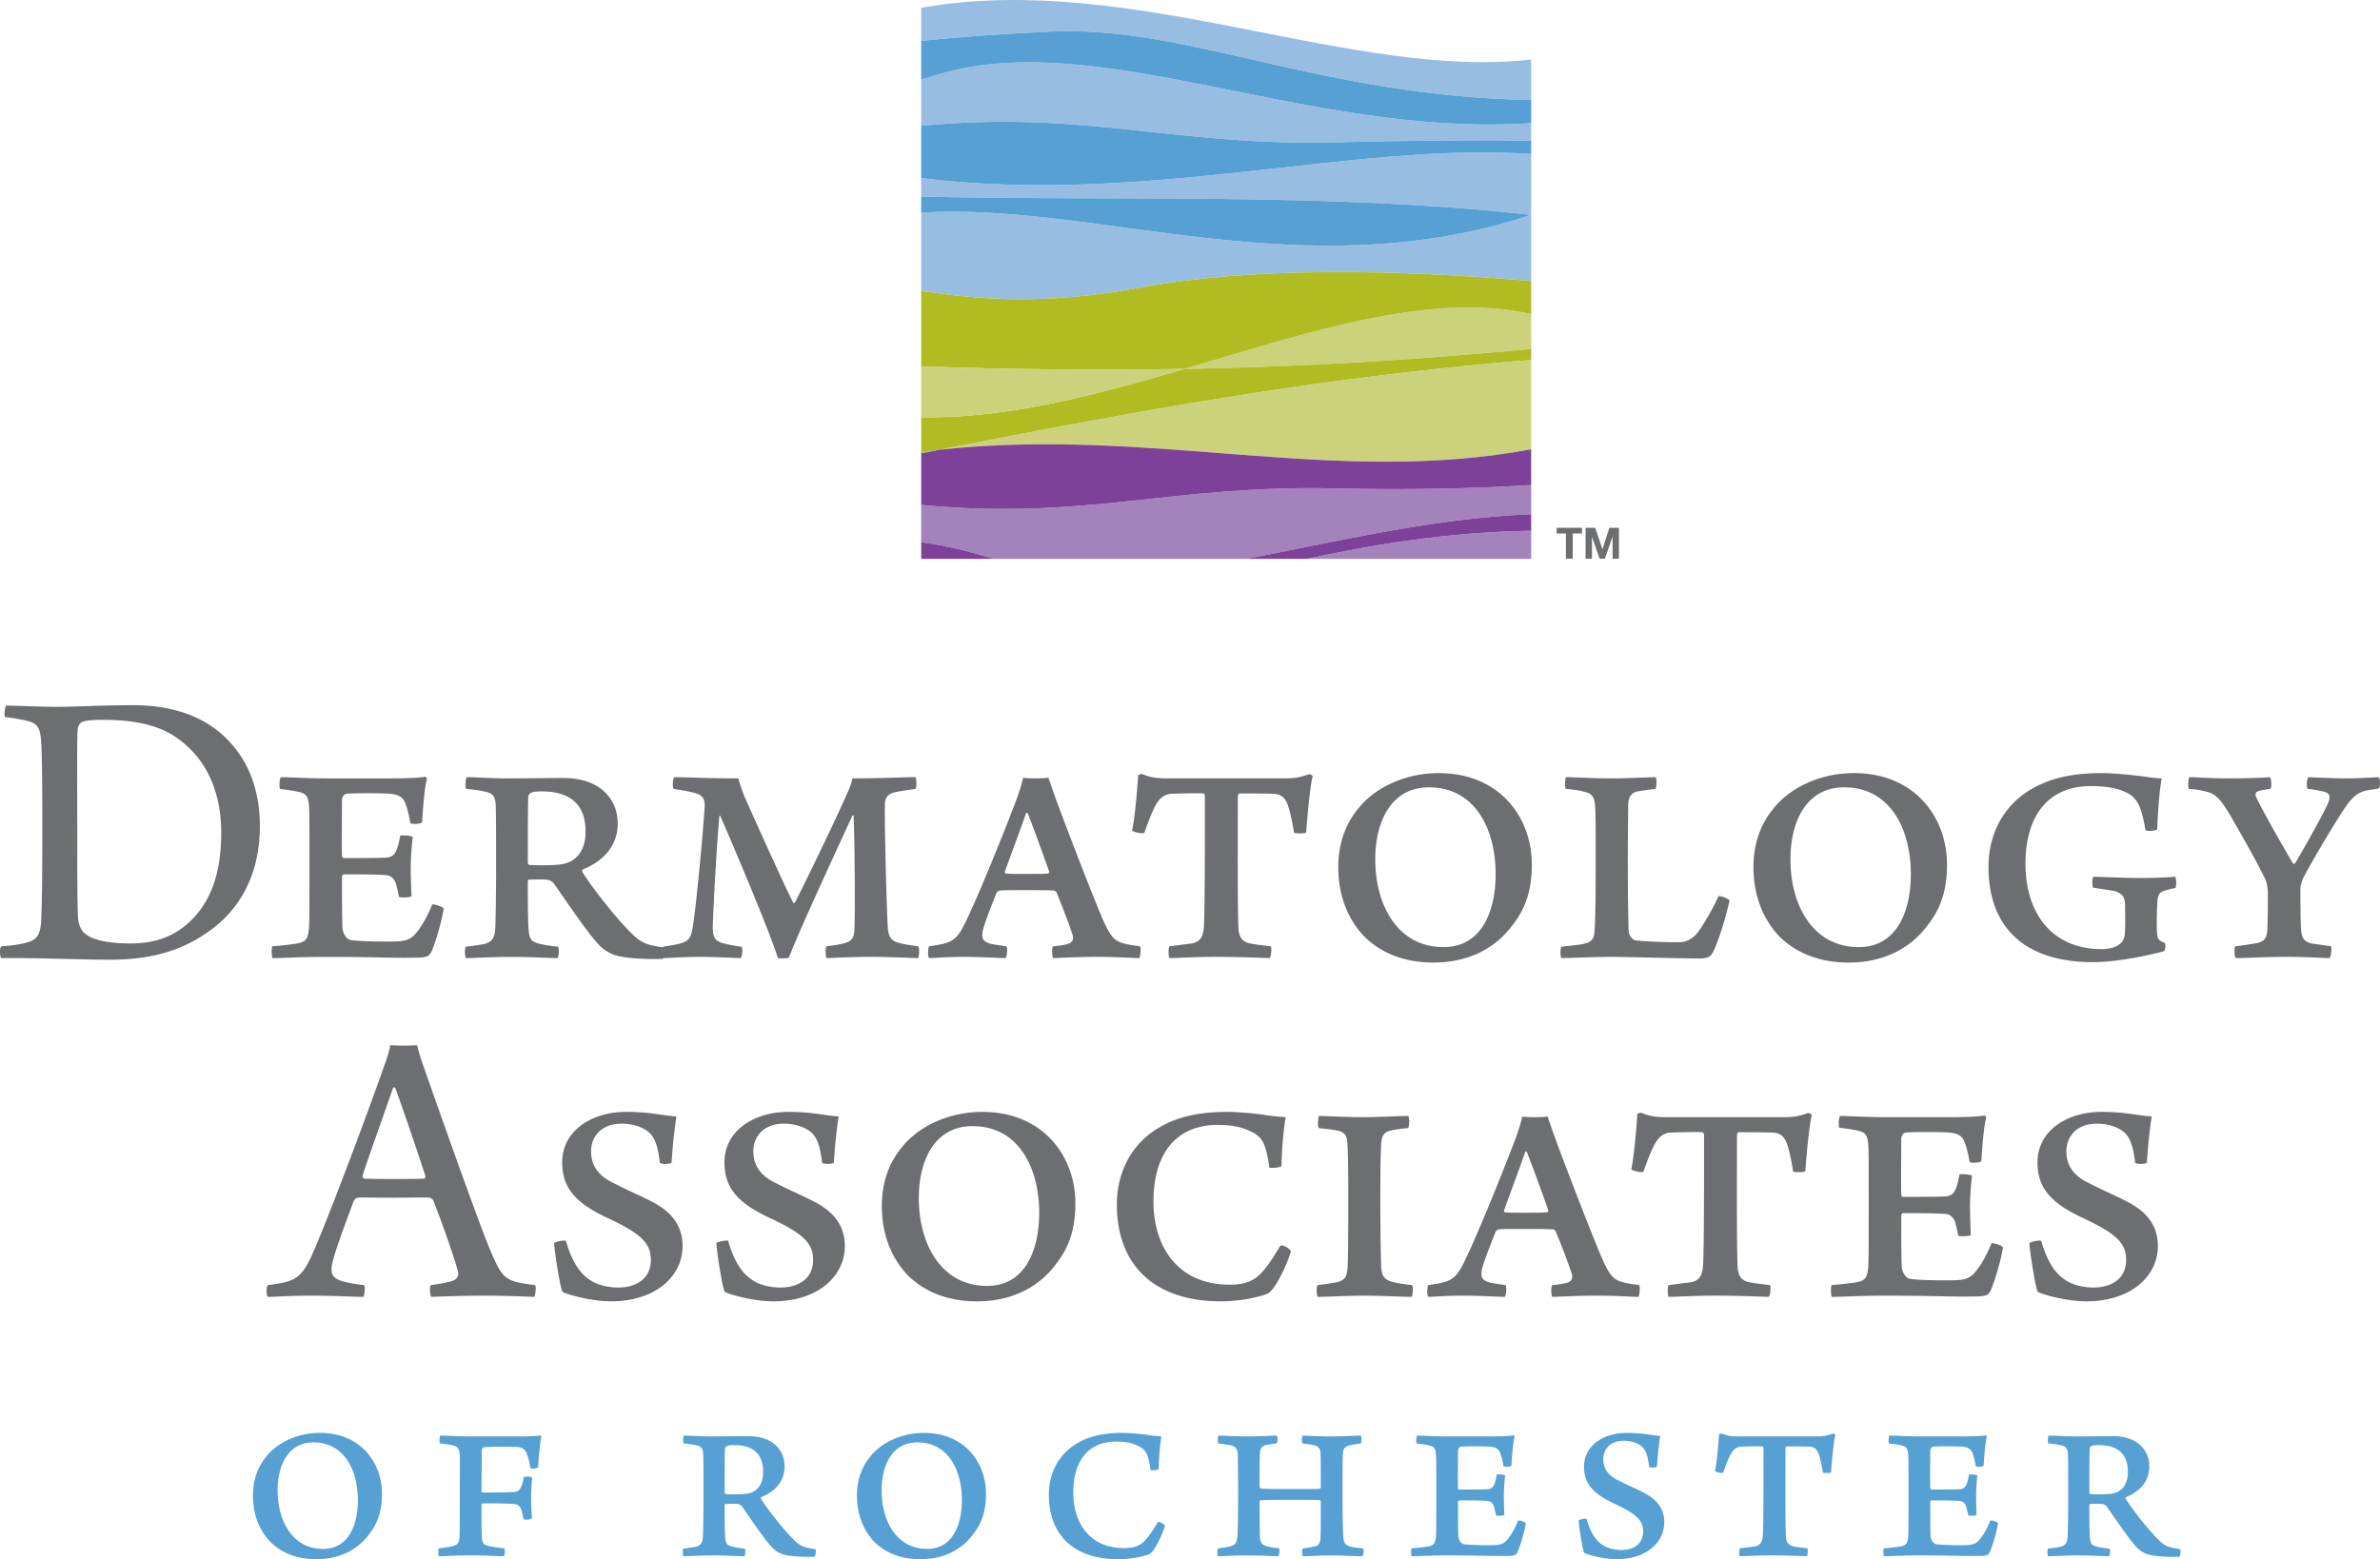 <svg version="1.0" xmlns="http://www.w3.org/2000/svg" width="274.346" height="179.774" viewBox="0 0 274.346 179.774" aria-labelledby="title"><g fill="#6D6E71"><path d="M.703 81.357c.984 0 4.312.141 5.672.141 2.812 0 4.734-.188 9.094-.188 4.078 0 7.547 1.125 10.031 3.281 3 2.625 4.453 6.281 4.453 10.641 0 6.469-3.047 10.219-6 12.234-2.906 2.062-6.422 3.188-11.203 3.188-2.766 0-6.188-.141-10.266-.188H.141c-.188-.234-.188-1.219 0-1.359 1.359-.094 2.297-.234 3.047-.469.844-.234 1.406-.609 1.547-2.25.141-2.953.141-6.797.141-10.969 0-2.812 0-8.297-.141-9.984-.094-1.641-.516-2.062-1.688-2.344-.609-.141-1.406-.281-2.484-.422-.094-.187-.001-1.171.14-1.312zm9.235 26.391c.984.75 3 1.031 5.062 1.031 2.297 0 4.688-.469 6.844-2.484 2.203-2.062 3.656-5.156 3.656-10.266 0-4.734-1.688-8.672-5.344-11.109-2.109-1.406-4.922-1.922-8.297-1.922-.938 0-1.922.047-2.391.234-.187.094-.468.422-.515.844-.094 1.031-.047 7.453-.047 11.391 0 4.078 0 9.375.094 10.406.047.609.281 1.453.938 1.875zM32.391 89.607c.891 0 3.234.141 5.156.141h7.406c1.641 0 3.281-.047 4.078-.188.047 0 .188.188.188.234-.281.984-.469 3.375-.562 5.016-.188.234-1.266.234-1.359.094-.141-.797-.281-1.453-.469-1.969-.234-.891-.703-1.312-1.828-1.406-.609-.094-4.688-.094-5.109 0-.281.047-.469.469-.469.656 0 2.203-.047 4.969 0 6.516 0 .094.094.234.188.234 1.734 0 3.703 0 4.875-.047.891-.047 1.125-.609 1.312-1.125.141-.422.234-.891.328-1.406.234-.094 1.312 0 1.453.141a32.664 32.664 0 00-.234 3.422c0 .938.047 2.484.094 3.422-.188.141-1.266.188-1.453.047-.141-.75-.234-1.031-.328-1.453-.188-.516-.469-.984-1.172-1.031-1.078-.094-3.375-.094-4.875-.094-.094 0-.188.188-.188.281 0 1.547 0 4.172.047 5.812.047.797.469 1.312.844 1.453.75.188 3.938.234 5.391.188 1.406-.047 1.875-.422 2.531-1.312.609-.797 1.172-1.922 1.594-2.953.188-.047 1.266.234 1.312.516-.141 1.031-.844 3.656-1.406 4.922-.281.562-.516.703-2.016.703-2.812.047-4.453-.094-10.266-.094-2.859 0-4.828.141-6.047.141-.094-.141-.141-1.219 0-1.359 1.078-.094 2.438-.234 3.094-.375.844-.234 1.031-.609 1.125-1.828.047-.797.047-3.984.047-7.734 0-3.047 0-5.578-.047-6.188-.094-1.078-.234-1.406-1.031-1.641-.516-.141-1.5-.281-2.297-.375-.142-.142-.095-1.267.093-1.361zM53.812 89.607c.797 0 3.328.141 4.5.141 2.531 0 5.203-.047 6.609-.047 4.219 0 6.281 2.391 6.281 5.25s-2.016 4.5-4.031 5.297c-.094.094-.047.234-.047.281 1.172 1.875 3.891 5.344 5.625 7.031 1.219 1.266 1.969 1.406 3.797 1.688.141.094.047 1.266-.188 1.312-1.5.047-4.688 0-5.906-.609-.516-.234-1.078-.609-1.688-1.312-1.312-1.5-3.562-4.828-4.828-6.656a1.232 1.232 0 00-1.031-.562c-.469-.047-1.406 0-1.922 0-.094 0-.141.141-.141.188 0 1.828 0 4.453.094 5.578s.328 1.359 1.125 1.594c.469.141 1.359.281 2.25.375.188.141.094 1.172-.047 1.312-.844 0-3.141-.141-5.391-.141-1.969 0-4.406.141-5.156.141-.141-.188-.188-1.219 0-1.312.703-.094 1.781-.234 2.156-.328.797-.234 1.172-.609 1.219-1.875.047-.75.094-4.781.094-6.609 0-3.562 0-6.609-.047-7.547s-.328-1.312-1.125-1.5c-.609-.141-1.5-.281-2.25-.328-.186-.19-.092-1.268.048-1.362zm7.079 2.25c-.047 1.172-.047 5.156-.047 7.594 0 .141.094.281.234.281 1.031.047 3.234.094 4.125-.188 1.172-.328 2.297-1.406 2.297-3.656 0-3.188-1.828-4.641-5.062-4.641-.281 0-.891 0-1.266.188-.094 0-.281.328-.281.422z"/><path d="M77.765 89.607c1.172 0 3.938.141 7.359.141.141.609.375 1.312.703 2.109 1.969 4.453 5.062 11.25 5.625 12.234.047.047.141.047.188-.047.516-.938 4.406-8.906 5.906-12.328.328-.703.609-1.359.703-1.969 3.328 0 5.859-.141 7.266-.141.141.141.188 1.172 0 1.359-1.031.141-2.016.281-2.484.422-.703.188-1.031.609-1.031 1.453-.047 2.062.188 11.578.328 13.875.047 1.219.328 1.781 1.359 2.016.516.141 1.359.281 2.156.375.188.141.094 1.172 0 1.359-.703 0-3.281-.141-5.297-.141-2.812 0-4.594.141-5.25.141-.141-.141-.188-1.219 0-1.359.797-.094 1.688-.234 2.25-.422.75-.234.891-.75.938-1.359.094-1.969.047-10.406-.094-13.312 0 0-.141-.047-.141.047-.938 2.062-6.141 13.219-7.312 16.359-.141.094-1.125.094-1.266.047-.891-2.906-4.969-12.562-6.656-16.406 0-.047-.094 0-.094.047-.281 3.047-.609 8.766-.75 12.422-.047 1.219.047 1.875 1.078 2.203.562.141 1.172.281 2.203.422.188.094.141 1.125-.094 1.312-.609 0-2.719-.141-4.453-.141-2.156 0-3.938.141-4.453.141-.141-.188-.141-1.172 0-1.312.844-.141 1.5-.234 1.969-.375 1.078-.328 1.266-.656 1.5-2.344.422-2.859 1.172-10.969 1.312-13.594 0-.609-.188-1.125-.984-1.359-.562-.188-1.359-.328-2.578-.516-.187-.14-.14-1.265.094-1.359zM111.421 106.06c1.547-3.188 4.688-11.016 5.906-14.297.234-.703.516-1.594.609-2.109.141.047.562.094 1.5.094.891 0 1.219-.047 1.406-.094l.656 1.875c.703 2.016 4.594 12.188 5.812 14.906 1.031 2.109 1.312 2.297 4.078 2.672.188.141.047 1.172-.047 1.359-.797 0-2.531-.141-4.828-.141-2.625 0-4.359.141-5.109.141-.141-.141-.188-1.219 0-1.359.562-.047 1.266-.141 1.734-.281.562-.188.609-.609.516-.984-.469-1.453-1.266-3.469-1.875-4.969-.047-.094-.234-.188-.281-.188-.516-.047-1.734-.047-3.328-.047-2.203 0-2.578 0-2.906.047-.188 0-.422.234-.422.328-.703 1.781-1.5 3.797-1.594 4.5-.047.609-.047 1.031.984 1.312.422.094 1.078.188 1.781.281.141.141.094 1.125-.094 1.359-.656 0-2.812-.141-4.828-.141-2.109 0-3.375.141-3.984.141-.188-.188-.141-1.219 0-1.359 2.58-.374 3.142-.515 4.314-3.046zm4.406-5.531c0 .094.047.188.141.188.328.047 1.031.047 2.391.047.844 0 1.969 0 2.438-.047.047 0 .188-.094.141-.234-.844-2.391-1.922-5.344-2.484-6.75-.047-.047-.141 0-.188.047-.564 1.686-1.736 4.733-2.439 6.749zM137.389 108.779c1.078-.234 1.359-.844 1.406-2.391.094-2.578.094-9.094.094-14.625 0-.094-.094-.281-.188-.281-.609-.047-2.812 0-3.75.047-.656.047-1.266.469-1.688 1.219s-.844 1.828-1.359 3.281c-.234.141-1.266-.094-1.406-.281.328-1.453.609-4.875.703-6.375.047-.047.469-.188.562-.094.75.328 1.5.469 2.766.469h13.36c1.266 0 1.922-.094 2.953-.469.094-.047.469.094.469.234-.328 1.266-.609 4.688-.75 6.469-.141.141-1.312.141-1.406 0-.188-1.266-.469-2.531-.75-3.281-.328-.797-.797-1.125-1.547-1.172-1.172-.047-3.234-.047-3.984-.047-.141.047-.188.234-.188.328 0 4.922-.047 13.781.094 15.469.094.656.328 1.219 1.125 1.453.562.141 1.359.234 2.578.375.141.141.047 1.266-.141 1.359-1.453-.047-4.031-.141-5.954-.141-2.766 0-4.734.141-5.578.141-.141-.141-.141-1.219 0-1.359l2.579-.328zM157.217 107.935c-2.062-2.203-2.953-5.016-2.953-7.969 0-2.531.75-4.828 2.203-6.609 1.922-2.531 5.484-4.219 9.375-4.219 7.031 0 10.734 5.109 10.734 10.547 0 2.906-.703 5.016-2.156 6.891-2.203 3.047-5.531 4.406-9.188 4.406-3.468 0-6.14-1.172-8.015-3.047zm15.187-7.172c0-5.062-2.297-9.984-7.688-9.984-4.359 0-6.188 3.938-6.188 8.297 0 5.297 2.578 10.125 7.875 10.125 4.361 0 6.001-4.078 6.001-8.438zM180.514 89.607c.938 0 2.953.141 5.25.141 1.875 0 4.359-.141 5.062-.141.188.141.141 1.172 0 1.359-.938.094-1.641.234-2.109.281-.797.234-.984.75-1.031 1.453 0 1.125-.047 3.281-.047 6.75 0 3 .047 6.562.094 7.922.047.562.516.984.703 1.031.938.141 3.047.234 5.062.234.797 0 1.5-.281 2.203-1.125.703-.938 1.781-2.812 2.391-4.172.234-.094 1.172.281 1.266.469-.281 1.5-1.312 4.969-1.969 6.094-.234.422-.656.609-1.406.609-2.156 0-8.625-.188-10.406-.188-1.594 0-4.828.141-5.578.141-.188-.188-.141-1.172 0-1.312 1.125-.141 2.109-.188 2.719-.375.797-.188 1.031-.609 1.078-1.359.094-.938.141-3.797.141-8.156 0-3.516 0-5.109-.047-6-.047-1.406-.375-1.781-1.266-1.969-.422-.141-1.359-.281-2.109-.328-.189-.187-.095-1.218-.001-1.359zM205.076 107.935c-2.062-2.203-2.953-5.016-2.953-7.969 0-2.531.75-4.828 2.203-6.609 1.922-2.531 5.484-4.219 9.375-4.219 7.031 0 10.734 5.109 10.734 10.547 0 2.906-.703 5.016-2.156 6.891-2.203 3.047-5.531 4.406-9.188 4.406-3.468 0-6.14-1.172-8.015-3.047zm15.188-7.172c0-5.062-2.297-9.984-7.688-9.984-4.359 0-6.188 3.938-6.188 8.297 0 5.297 2.578 10.125 7.875 10.125 4.36 0 6.001-4.078 6.001-8.438zM249.466 109.669c-1.219.328-5.109 1.266-8.203 1.266-8.062 0-12.047-4.172-12.047-10.969 0-4.406 2.297-7.922 6.094-9.562 1.922-.891 4.266-1.266 6.984-1.266 1.547 0 3.375.234 4.359.328.984.141 1.969.281 2.531.281-.281 1.453-.469 4.312-.516 5.859-.094.188-1.172.281-1.359.094-.375-2.203-.75-3.422-1.828-4.125-1.031-.609-2.391-.938-4.453-.938-5.203 0-7.547 3.75-7.547 8.953 0 5.859 3.188 9.844 8.766 9.844.938 0 1.641-.234 2.062-.562.375-.234.562-.703.609-1.078.094-.984.047-2.203.047-3.328 0-1.078-.328-1.453-1.219-1.734l-2.438-.375c-.188-.141-.141-1.172 0-1.266 1.031 0 3.328.141 5.438.141 2.062 0 3.328-.094 3.984-.141.141.188.188 1.172 0 1.312-.422.047-.891.188-1.172.281-.703.188-.844.562-.891 1.547-.047 1.031-.094 2.953 0 3.562.047.469.188.656.891.938.095.188.048.798-.092.938zM260.201 108.732c.891-.234 1.125-.609 1.172-1.781.047-1.547.047-2.578.047-3.938 0-.469-.094-1.219-.281-1.594-.75-1.641-2.672-5.016-4.078-7.453-1.359-2.25-1.828-2.484-3.047-2.766-.562-.141-.984-.188-1.688-.234-.141-.188-.094-1.172.047-1.359.984 0 2.203.141 4.781.141 2.016 0 4.078-.094 4.5-.141.188.141.234 1.219.047 1.359-.422.047-1.078.141-1.312.234-.469.141-.469.422-.234.891.938 1.922 3.516 6.375 4.172 7.5.047 0 .188 0 .234-.047 1.078-1.828 3.141-5.484 3.797-6.938.281-.656.328-1.172-.609-1.359-.469-.094-1.031-.234-1.734-.281-.188-.234-.094-1.266.094-1.359 1.031.047 3.047.141 4.219.141 1.641 0 2.859-.094 3.844-.141.234.141.234 1.172 0 1.312l-1.453.234c-1.078.281-1.641.844-2.531 2.156-1.453 2.203-3.844 6.281-4.688 7.922-.141.281-.328.938-.328 1.219 0 1.547 0 2.578.047 4.172.047 1.5.281 1.922 1.219 2.156l2.25.328c.141.141 0 1.219-.141 1.359-.797 0-2.484-.141-5.062-.141s-4.359.141-5.766.141c-.188-.188-.188-1.219-.047-1.359.889-.093 1.967-.28 2.529-.374zM36.353 143.81c2.391-5.672 6.797-17.625 7.828-20.625.375-.984.703-2.016.797-2.672.188 0 .75.047 1.547.047.938 0 1.406-.047 1.547-.047.188.703.422 1.547.75 2.438.938 2.672 6.141 17.531 7.781 21.422 1.359 3.141 1.688 3.375 5.062 3.797.188.141.047 1.172-.094 1.359-1.219-.047-3.609-.141-5.719-.141-2.297 0-5.156.094-6.141.141-.141-.188-.234-1.172-.047-1.359 1.031-.141 1.875-.281 2.578-.516.609-.281.656-.75.516-1.172-.562-2.016-1.969-5.953-2.812-8.062-.047-.141-.328-.328-.422-.328-.656-.047-2.297 0-4.406 0-3 0-3.328-.047-3.891 0-.188 0-.422.281-.469.422-.938 2.531-2.438 6.469-2.531 7.594-.047.797.047 1.312 1.5 1.688.562.141 1.359.281 2.25.375.141.188.047 1.172-.094 1.359-.984 0-3.375-.141-6-.141-2.672 0-4.125.141-5.016.141-.188-.188-.188-1.172 0-1.359 3.376-.423 3.939-.752 5.486-4.361zm8.953-18.375c-.797 2.344-2.719 7.641-3.516 10.125 0 .188.047.281.188.328.469.047 1.969.047 3.75.047 1.125 0 2.672 0 3.141-.047.094 0 .234-.188.141-.375-.938-2.906-2.719-8.109-3.469-10.125-.048 0-.188-.047-.235.047zM67.852 147.466c.844.656 2.156.984 3.422.984 1.828 0 3.75-.844 3.75-3.188 0-1.922-1.125-3-4.781-4.734-3.797-1.734-5.438-3.469-5.438-6.516 0-3.656 3.422-5.812 7.359-5.812 1.641 0 2.672.141 3.422.234.984.141 1.922.281 2.391.281-.188 1.078-.469 3.656-.562 5.344-.234.188-1.219.188-1.359 0-.234-2.109-.656-3.094-1.453-3.656-.75-.562-1.875-.844-2.953-.844-2.391 0-3.516 1.547-3.516 3.188 0 1.734.938 2.812 2.391 3.562 1.734.891 3.188 1.5 4.641 2.25 1.875.984 3.516 2.438 3.516 5.109 0 3.469-3.094 6.375-8.25 6.375-2.156 0-4.781-.703-5.578-1.078-.281-.422-.891-4.359-.984-5.625.047-.141 1.078-.375 1.359-.281.607 2.11 1.451 3.61 2.623 4.407zM86.555 147.466c.844.656 2.156.984 3.422.984 1.828 0 3.75-.844 3.75-3.188 0-1.922-1.125-3-4.781-4.734-3.797-1.734-5.438-3.469-5.438-6.516 0-3.656 3.422-5.812 7.359-5.812 1.641 0 2.672.141 3.422.234.984.141 1.922.281 2.391.281-.188 1.078-.469 3.656-.562 5.344-.234.188-1.219.188-1.359 0-.234-2.109-.656-3.094-1.453-3.656-.75-.562-1.875-.844-2.953-.844-2.391 0-3.516 1.547-3.516 3.188 0 1.734.938 2.812 2.391 3.562 1.734.891 3.188 1.5 4.641 2.25 1.875.984 3.516 2.438 3.516 5.109 0 3.469-3.094 6.375-8.25 6.375-2.156 0-4.781-.703-5.578-1.078-.281-.422-.891-4.359-.984-5.625.047-.141 1.078-.375 1.359-.281.607 2.11 1.451 3.61 2.623 4.407zM104.601 146.998c-2.062-2.203-2.953-5.016-2.953-7.969 0-2.531.75-4.828 2.203-6.609 1.922-2.531 5.484-4.219 9.375-4.219 7.031 0 10.734 5.109 10.734 10.547 0 2.906-.703 5.016-2.156 6.891-2.203 3.047-5.531 4.406-9.188 4.406-3.468-.001-6.14-1.172-8.015-3.047zm15.188-7.172c0-5.062-2.297-9.984-7.688-9.984-4.359 0-6.188 3.938-6.188 8.297 0 5.297 2.578 10.125 7.875 10.125 4.36-.001 6.001-4.079 6.001-8.438zM144.163 130.451c-1.031-.516-2.204-.75-3.797-.75-4.734 0-7.406 3.234-7.406 8.859 0 5.062 2.719 9.562 8.766 9.562 1.125 0 2.25-.141 3.235-.938.844-.703 1.734-2.062 2.625-3.562.234-.141 1.125.328 1.219.656-.422 1.5-1.828 4.453-2.672 4.875-1.031.422-3.234.891-5.391.891-7.734 0-12-4.219-12-11.156 0-3.656 1.641-7.266 5.438-9.188 1.828-.984 4.312-1.5 7.172-1.5 1.266 0 2.86.141 4.313.328 1.031.188 2.016.234 2.531.281-.234 1.359-.469 4.031-.469 5.625-.094.188-1.219.281-1.406.188-.377-2.718-.799-3.562-2.158-4.171zM152.038 128.669c.703 0 3.188.141 5.016.141 1.734 0 4.312-.141 5.25-.141.188.141.188 1.125 0 1.406-.75.047-1.641.188-2.016.281-.797.188-1.031.609-1.078 1.641-.094 1.406-.094 3.797-.094 6.75 0 3.281.047 6.094.094 7.219.047 1.078.281 1.547 1.266 1.828.469.141 1.406.281 2.297.375.141.141.094 1.219-.047 1.359-.844 0-3.75-.141-5.484-.141-1.875 0-4.266.141-5.344.141-.141-.188-.188-1.219 0-1.359a33.835 33.835 0 002.203-.328c.984-.234 1.125-.703 1.219-1.5.094-.984.094-3.938.094-8.297 0-2.719 0-4.547-.094-6.141-.047-.891-.234-1.266-.938-1.5-.562-.141-1.359-.234-2.344-.328-.187-.187-.094-1.265 0-1.406zM168.959 145.123c1.547-3.188 4.688-11.016 5.906-14.297.234-.703.516-1.594.609-2.109.141.047.562.094 1.5.094.891 0 1.219-.047 1.406-.094l.656 1.875c.703 2.016 4.594 12.188 5.812 14.906 1.031 2.109 1.312 2.297 4.078 2.672.188.141.047 1.172-.047 1.359-.797 0-2.531-.141-4.828-.141-2.625 0-4.359.141-5.109.141-.141-.141-.188-1.219 0-1.359.562-.047 1.266-.141 1.734-.281.562-.188.609-.609.516-.984-.469-1.453-1.266-3.469-1.875-4.969-.047-.094-.234-.188-.281-.188-.516-.047-1.734-.047-3.328-.047-2.203 0-2.578 0-2.906.047-.188 0-.422.234-.422.328-.703 1.781-1.5 3.797-1.594 4.5-.047.609-.047 1.031.984 1.312.422.094 1.078.188 1.781.281.141.141.094 1.125-.094 1.359-.656 0-2.812-.141-4.828-.141-2.109 0-3.375.141-3.984.141-.188-.188-.141-1.219 0-1.359 2.58-.375 3.142-.515 4.314-3.046zm4.406-5.532c0 .094.047.188.141.188.328.047 1.031.047 2.391.047.844 0 1.969 0 2.438-.047.047 0 .188-.094.141-.234-.844-2.391-1.922-5.344-2.484-6.75-.047-.047-.141 0-.188.047-.564 1.687-1.736 4.734-2.439 6.749zM194.928 147.841c1.078-.234 1.359-.844 1.406-2.391.094-2.578.094-9.094.094-14.625 0-.094-.094-.281-.188-.281-.609-.047-2.812 0-3.75.047-.656.047-1.266.469-1.688 1.219s-.844 1.828-1.359 3.281c-.234.141-1.266-.094-1.406-.281.328-1.453.609-4.875.703-6.375.047-.047.469-.188.562-.094.75.328 1.5.469 2.766.469h13.359c1.266 0 1.922-.094 2.953-.469.094-.047.469.094.469.234-.328 1.266-.609 4.688-.75 6.469-.141.141-1.312.141-1.406 0-.188-1.266-.469-2.531-.75-3.281-.328-.797-.797-1.125-1.547-1.172-1.172-.047-3.234-.047-3.984-.047-.141.047-.188.234-.188.328 0 4.922-.047 13.781.094 15.469.094.656.328 1.219 1.125 1.453.562.141 1.359.234 2.578.375.141.141.047 1.266-.141 1.359-1.453-.047-4.031-.141-5.953-.141-2.766 0-4.734.141-5.578.141-.141-.141-.141-1.219 0-1.359l2.579-.328zM212.13 128.669c.891 0 3.234.141 5.156.141h7.406c1.641 0 3.281-.047 4.078-.188.047 0 .188.188.188.234-.281.984-.469 3.375-.562 5.016-.188.234-1.266.234-1.359.094-.141-.797-.281-1.453-.469-1.969-.234-.891-.703-1.312-1.828-1.406-.609-.094-4.688-.094-5.109 0-.281.047-.469.469-.469.656 0 2.203-.047 4.969 0 6.516 0 .094.094.234.188.234 1.734 0 3.703 0 4.875-.047.891-.047 1.125-.609 1.312-1.125.141-.422.234-.891.328-1.406.234-.094 1.312 0 1.453.141a32.664 32.664 0 00-.234 3.422c0 .938.047 2.484.094 3.422-.188.141-1.266.188-1.453.047-.141-.75-.234-1.031-.328-1.453-.188-.516-.469-.984-1.172-1.031-1.078-.094-3.375-.094-4.875-.094-.094 0-.188.188-.188.281 0 1.547 0 4.172.047 5.812.047.797.469 1.312.844 1.453.75.188 3.938.234 5.391.188 1.406-.047 1.875-.422 2.531-1.312.609-.797 1.172-1.922 1.594-2.953.188-.047 1.266.234 1.312.516-.141 1.031-.844 3.656-1.406 4.922-.281.562-.516.703-2.016.703-2.812.047-4.453-.094-10.266-.094-2.859 0-4.828.141-6.047.141-.094-.141-.141-1.219 0-1.359 1.078-.094 2.438-.234 3.094-.375.844-.234 1.031-.609 1.125-1.828.047-.797.047-3.984.047-7.734 0-3.047 0-5.578-.047-6.188-.094-1.078-.234-1.406-1.031-1.641-.516-.141-1.5-.281-2.297-.375-.141-.142-.095-1.267.093-1.361zM237.911 147.466c.844.656 2.156.984 3.422.984 1.828 0 3.75-.844 3.75-3.188 0-1.922-1.125-3-4.781-4.734-3.797-1.734-5.438-3.469-5.438-6.516 0-3.656 3.422-5.812 7.359-5.812 1.641 0 2.672.141 3.422.234.984.141 1.922.281 2.391.281-.188 1.078-.469 3.656-.562 5.344-.234.188-1.219.188-1.359 0-.234-2.109-.656-3.094-1.453-3.656-.75-.562-1.875-.844-2.953-.844-2.391 0-3.516 1.547-3.516 3.188 0 1.734.938 2.812 2.391 3.562 1.734.891 3.188 1.5 4.641 2.25 1.875.984 3.516 2.438 3.516 5.109 0 3.469-3.094 6.375-8.25 6.375-2.156 0-4.781-.703-5.578-1.078-.281-.422-.891-4.359-.984-5.625.047-.141 1.078-.375 1.359-.281.608 2.11 1.451 3.61 2.623 4.407z"/></g><g fill="#56A0D3"><path d="M31.127 177.743c-1.375-1.469-1.969-3.344-1.969-5.312 0-1.688.5-3.219 1.469-4.406 1.281-1.688 3.656-2.812 6.25-2.812 4.688 0 7.156 3.406 7.156 7.031 0 1.938-.469 3.344-1.438 4.594-1.469 2.031-3.688 2.938-6.125 2.938-2.311-.002-4.093-.783-5.343-2.033zm10.125-4.782c0-3.375-1.531-6.656-5.125-6.656-2.906 0-4.125 2.625-4.125 5.531 0 3.531 1.719 6.75 5.25 6.75 2.907 0 4-2.718 4-5.625zM50.752 165.524c.5 0 2.344.094 3.531.094h5.625c.906 0 1.875-.031 2.344-.125.094 0 .156.125.156.188-.156.531-.312 2.25-.375 3.5-.094.125-.781.219-.906.062a6.729 6.729 0 00-.375-1.562c-.156-.5-.5-.812-1.125-.844-.812-.031-3.125-.062-3.812.031-.156 0-.281.25-.281.375 0 1.25-.031 3.094-.031 4.719 0 .062.062.125.125.125 1.031 0 2.812 0 3.562-.062.5 0 .719-.188.938-.719.094-.219.188-.625.25-1 .156-.094.812-.062.969.062a23.922 23.922 0 00-.125 2.25c0 1 .062 1.812.094 2.438-.125.156-.812.219-.969.094-.062-.344-.125-.719-.219-.969-.156-.531-.438-.75-.969-.781-.844-.062-2.844-.062-3.5-.062-.062 0-.156.094-.156.156 0 1.344 0 2.719.031 3.625.031.75.188 1.031.875 1.156.438.094 1.188.188 1.719.25.125.094.062.812-.062.906-.688 0-1.875-.094-3.781-.094s-2.938.094-3.688.094c-.094-.094-.094-.812 0-.906.562-.062 1.281-.156 1.562-.25.688-.188.781-.406.812-1.188s.031-2.094.031-4.75c0-2.5.031-3.812 0-4.562-.062-.719-.25-.969-.688-1.094-.312-.094-1-.188-1.594-.25-.093-.095-.061-.845.032-.907zM78.845 165.524c.531 0 2.219.094 3 .094 1.688 0 3.469-.031 4.406-.031 2.812 0 4.188 1.594 4.188 3.5s-1.344 3-2.688 3.531c-.062.062-.031.156-.031.188.781 1.25 2.594 3.562 3.75 4.688.812.844 1.312.938 2.531 1.125.094.062.031.844-.125.875-1 .031-3.125 0-3.938-.406-.344-.156-.719-.406-1.125-.875-.875-1-2.375-3.219-3.219-4.438a.822.822 0 00-.688-.375c-.312-.031-.938 0-1.281 0-.062 0-.094.094-.094.125 0 1.219 0 2.969.062 3.719s.219.906.75 1.062c.312.094.906.188 1.5.25.125.094.062.781-.031.875-.562 0-2.094-.094-3.594-.094-1.312 0-2.938.094-3.438.094-.094-.125-.125-.812 0-.875.469-.062 1.188-.156 1.438-.219.531-.156.781-.406.812-1.25.031-.5.062-3.188.062-4.406 0-2.375 0-4.406-.031-5.031s-.219-.875-.75-1c-.406-.094-1-.188-1.5-.219-.122-.126-.06-.845.034-.907zm4.719 1.5c-.031.781-.031 3.438-.031 5.062 0 .094.062.188.156.188.688.031 2.156.062 2.75-.125.781-.219 1.531-.938 1.531-2.438 0-2.125-1.219-3.094-3.375-3.094-.188 0-.594 0-.844.125-.062.001-.187.219-.187.282zM100.752 177.743c-1.375-1.469-1.969-3.344-1.969-5.312 0-1.688.5-3.219 1.469-4.406 1.281-1.688 3.656-2.812 6.25-2.812 4.688 0 7.156 3.406 7.156 7.031 0 1.938-.469 3.344-1.438 4.594-1.469 2.031-3.688 2.938-6.125 2.938-2.312-.002-4.093-.783-5.343-2.033zm10.125-4.782c0-3.375-1.531-6.656-5.125-6.656-2.906 0-4.125 2.625-4.125 5.531 0 3.531 1.719 6.75 5.25 6.75 2.906 0 4-2.718 4-5.625zM131.189 166.711c-.688-.344-1.469-.5-2.531-.5-3.156 0-4.938 2.156-4.938 5.906 0 3.375 1.812 6.375 5.844 6.375.75 0 1.5-.094 2.156-.625.562-.469 1.156-1.375 1.75-2.375.156-.094.75.219.812.438-.281 1-1.219 2.969-1.781 3.25-.688.281-2.156.594-3.594.594-5.156 0-8-2.812-8-7.438 0-2.438 1.094-4.844 3.625-6.125 1.219-.656 2.875-1 4.781-1 .844 0 1.906.094 2.875.219.688.125 1.344.156 1.688.188-.156.906-.312 2.688-.312 3.75-.062.125-.812.188-.938.125-.25-1.813-.531-2.375-1.437-2.782zM140.47 165.524c.75 0 1.906.094 3.218.094 1.375 0 2.938-.094 3.469-.094.156.062.125.844 0 .906-.375.031-.906.125-1.281.188-.438.125-.625.406-.656 1.094-.031.75-.031 1.531-.031 3.719 0 .062.062.188.156.188.156.031.5.062 3.344.062 2.344 0 3.125 0 3.438-.031.031 0 .125-.094.125-.188 0-1.156 0-3.094-.031-3.906-.031-.469-.219-.75-.594-.875-.312-.094-.812-.188-1.469-.25-.125-.094-.094-.812 0-.906.594 0 1.969.094 3.25.094 1.406 0 2.844-.094 3.469-.094.094.125.094.781-.031.906-.688.094-1.094.156-1.375.25-.5.156-.656.312-.688 1.156-.031.875-.031 1.812-.031 4.469 0 1.938.031 4.125.094 4.875.031.625.219.938.656 1.094.375.125.938.188 1.656.25.062.094.031.812-.125.906-.938 0-2.25-.094-3.562-.094-1.188 0-2.625.094-3.281.094-.125-.125-.125-.812 0-.906.562-.062 1.188-.156 1.469-.25.406-.125.562-.5.562-1.094.031-.625.031-2.656.031-4.062 0-.062-.062-.156-.156-.156-.406-.031-1.812-.031-3.062-.031-1.719 0-3.5 0-3.75.062-.062 0-.094.094-.094.094 0 1.219.031 3.375.031 3.875.031.781.156 1.125.719 1.281.312.125.75.188 1.5.281.094.094.031.844-.094.906-.781 0-1.75-.094-3.562-.094-1.875 0-2.843.094-3.375.094-.125-.125-.094-.812 0-.906.531-.062 1.156-.156 1.469-.25.625-.188.718-.469.781-1.5.031-.781.062-2.781.062-4.719 0-1.188-.031-3.906-.031-4.375-.062-.594-.219-.844-.656-1-.406-.125-.906-.156-1.562-.25-.127-.095-.127-.813-.002-.907zM163.376 165.524c.594 0 2.156.094 3.438.094h4.938c1.094 0 2.188-.031 2.719-.125.031 0 .125.125.125.156-.188.656-.312 2.25-.375 3.344-.125.156-.844.156-.906.062-.094-.531-.188-.969-.312-1.312-.156-.594-.469-.875-1.219-.938-.406-.062-3.125-.062-3.406 0-.188.031-.312.312-.312.438 0 1.469-.031 3.312 0 4.344 0 .062.062.156.125.156 1.156 0 2.469 0 3.25-.031.594-.031.75-.406.875-.75.094-.281.156-.594.219-.938.156-.062.875 0 .969.094a21.973 21.973 0 00-.156 2.281c0 .625.031 1.656.062 2.281-.125.094-.844.125-.969.031-.094-.5-.156-.688-.219-.969-.125-.344-.312-.656-.781-.688-.719-.062-2.25-.062-3.25-.062-.062 0-.125.125-.125.188 0 1.031 0 2.781.031 3.875.031.531.312.875.562.969.5.125 2.625.156 3.594.125.938-.031 1.25-.281 1.688-.875.406-.531.781-1.281 1.062-1.969.125-.031.844.156.875.344-.094.688-.562 2.438-.938 3.281-.188.375-.344.469-1.344.469-1.875.031-2.969-.062-6.844-.062-1.906 0-3.219.094-4.031.094-.062-.094-.094-.812 0-.906.719-.062 1.625-.156 2.062-.25.562-.156.688-.406.75-1.219.031-.531.031-2.656.031-5.156 0-2.031 0-3.719-.031-4.125-.062-.719-.156-.938-.688-1.094-.344-.094-1-.188-1.531-.25-.094-.095-.063-.845.062-.907zM184.626 178.055c.562.438 1.438.656 2.281.656 1.219 0 2.5-.562 2.5-2.125 0-1.281-.75-2-3.188-3.156-2.531-1.156-3.625-2.312-3.625-4.344 0-2.438 2.281-3.875 4.906-3.875 1.094 0 1.781.094 2.281.156.656.094 1.281.188 1.594.188-.125.719-.312 2.438-.375 3.562-.156.125-.812.125-.906 0-.156-1.406-.438-2.062-.969-2.438-.5-.375-1.25-.562-1.969-.562-1.594 0-2.344 1.031-2.344 2.125 0 1.156.625 1.875 1.594 2.375 1.156.594 2.125 1 3.094 1.5 1.25.656 2.344 1.625 2.344 3.406 0 2.312-2.062 4.25-5.5 4.25-1.438 0-3.188-.469-3.719-.719-.188-.281-.594-2.906-.656-3.75.031-.094.719-.25.906-.188.407 1.408.97 2.408 1.751 2.939zM202.282 178.305c.719-.156.906-.562.938-1.594.062-1.719.062-6.062.062-9.75 0-.062-.062-.188-.125-.188-.406-.031-1.875 0-2.5.031-.438.031-.844.312-1.125.812s-.562 1.219-.906 2.188c-.156.094-.844-.062-.938-.188.219-.969.406-3.25.469-4.25.031-.031.312-.125.375-.062.5.219 1 .312 1.844.312h8.906c.844 0 1.281-.062 1.969-.312.062-.031.312.062.312.156-.219.844-.406 3.125-.5 4.312-.094.094-.875.094-.938 0-.125-.844-.312-1.688-.5-2.188-.219-.531-.531-.75-1.031-.781-.781-.031-2.156-.031-2.656-.031-.094.031-.125.156-.125.219 0 3.281-.031 9.188.062 10.312.062.438.219.812.75.969.375.094.906.156 1.719.25.094.094.031.844-.094.906-.969-.031-2.688-.094-3.969-.094-1.844 0-3.156.094-3.719.094-.094-.094-.094-.812 0-.906l1.72-.217zM217.813 165.524c.594 0 2.156.094 3.438.094h4.938c1.094 0 2.188-.031 2.719-.125.031 0 .125.125.125.156-.188.656-.312 2.25-.375 3.344-.125.156-.844.156-.906.062-.094-.531-.188-.969-.312-1.312-.156-.594-.469-.875-1.219-.938-.406-.062-3.125-.062-3.406 0-.188.031-.312.312-.312.438 0 1.469-.031 3.312 0 4.344 0 .062.062.156.125.156 1.156 0 2.469 0 3.25-.031.594-.031.75-.406.875-.75.094-.281.156-.594.219-.938.156-.062.875 0 .969.094a21.973 21.973 0 00-.156 2.281c0 .625.031 1.656.062 2.281-.125.094-.844.125-.969.031-.094-.5-.156-.688-.219-.969-.125-.344-.312-.656-.781-.688-.719-.062-2.25-.062-3.25-.062-.062 0-.125.125-.125.188 0 1.031 0 2.781.031 3.875.031.531.312.875.562.969.5.125 2.625.156 3.594.125.938-.031 1.25-.281 1.688-.875.406-.531.781-1.281 1.062-1.969.125-.031.844.156.875.344-.094.688-.562 2.438-.938 3.281-.188.375-.344.469-1.344.469-1.875.031-2.969-.062-6.844-.062-1.906 0-3.219.094-4.031.094-.062-.094-.094-.812 0-.906.719-.062 1.625-.156 2.062-.25.562-.156.688-.406.75-1.219.031-.531.031-2.656.031-5.156 0-2.031 0-3.719-.031-4.125-.062-.719-.156-.938-.688-1.094-.344-.094-1-.188-1.531-.25-.094-.095-.063-.845.062-.907zM236.157 165.524c.531 0 2.219.094 3 .094 1.688 0 3.469-.031 4.406-.031 2.812 0 4.188 1.594 4.188 3.5s-1.344 3-2.688 3.531c-.062.062-.031.156-.031.188.781 1.25 2.594 3.562 3.75 4.688.812.844 1.312.938 2.531 1.125.094.062.031.844-.125.875-1 .031-3.125 0-3.938-.406-.344-.156-.719-.406-1.125-.875-.875-1-2.375-3.219-3.219-4.438a.822.822 0 00-.688-.375c-.312-.031-.938 0-1.281 0-.062 0-.094.094-.094.125 0 1.219 0 2.969.062 3.719s.219.906.75 1.062c.312.094.906.188 1.5.25.125.094.062.781-.031.875-.562 0-2.094-.094-3.594-.094-1.312 0-2.938.094-3.438.094-.094-.125-.125-.812 0-.875.469-.062 1.188-.156 1.438-.219.531-.156.781-.406.812-1.25.031-.5.062-3.188.062-4.406 0-2.375 0-4.406-.031-5.031s-.219-.875-.75-1c-.406-.094-1-.188-1.5-.219-.122-.126-.06-.845.034-.907zm4.719 1.5c-.031.781-.031 3.438-.031 5.062 0 .094.062.188.156.188.688.031 2.156.062 2.75-.125.781-.219 1.531-.938 1.531-2.438 0-2.125-1.219-3.094-3.375-3.094-.188 0-.594 0-.844.125-.062.001-.187.219-.187.282z"/></g><path fill="#7D4199" d="M176.629 26.389v-.013l-.031.011.031.002zM176.499 24.78v-.013l-.031.011.031.002z"/><path fill="#97BEE2" d="M106.755.8c-.191.032-.377.073-.568.108v3.804c4.416-.458 9.43-.823 15.045-1.074 15.68-.702 30.986 7.469 55.268 7.891V6.864C155.681 9.217 130.747-3.199 106.755.8zM106.187 24.524v9.026c6.982 1.029 14.436 1.621 25.26-.396 12.875-2.398 29.58-2.105 45.053-.753V24.78l-.031-.002c-26.202 8.716-50.3-1.548-70.282-.254z"/><path fill="#97BEE2" d="M106.187 20.536v2.12c21.189.553 46.998-.515 70.281 2.122l.031-.011v-7.012c-20.477-1.421-44.412 5.981-70.312 2.781z"/><path fill="#56A0D3" d="M176.468 24.778c-23.283-2.637-49.092-1.569-70.281-2.122v1.868c19.982-1.294 44.08 8.97 70.281.254z"/><path fill="#97BEE2" d="M107.606 8.746c-.494.158-.953.293-1.42.434v5.328c18.893-1.826 28.955 2.342 47.682 1.902 9.844-.232 17.199-.284 22.631-.195v-2.012c-26.07 1.7-50.297-11.407-68.893-5.457z"/><path fill="#56A0D3" d="M121.231 3.638c-5.615.251-10.629.616-15.045 1.074V9.18c.467-.141.926-.275 1.42-.434 18.596-5.95 42.822 7.157 68.893 5.457v-2.675c-24.281-.422-39.588-8.592-55.268-7.89zM153.868 16.41c-18.727.439-28.789-3.729-47.682-1.902v6.028c25.9 3.2 49.836-4.202 70.312-2.78v-1.541c-5.431-.089-12.786-.037-22.63.195z"/><path fill="#A482BB" d="M176.499 64.438v-3.245c-9.891.172-18.295 1.624-25.838 3.245h25.838z"/><path fill="#CBD27B" d="M136.536 42.533c17.041-.305 29.832-1.376 39.963-2.289v-4.028c-11.498-2.634-25.537 2.059-39.963 6.317z"/><path fill="#B0BC22" d="M131.446 33.154c-10.824 2.018-18.277 1.426-25.26.396v8.701c11.424.389 21.467.439 30.35.281 14.426-4.258 28.465-8.951 39.963-6.317v-3.814c-15.473-1.352-32.178-1.645-45.053.753z"/><path fill="#CBD27B" d="M176.499 51.807V41.504c-25.939 2.099-48.826 6.571-68.195 10.347 24.511-2.647 45.369 4.204 68.195-.044z"/><path fill="#B0BC22" d="M106.187 48.096v4.008a99.853 99.853 0 012.117-.253c19.369-3.775 42.256-8.248 68.195-10.347v-1.26c-10.131.913-22.922 1.984-39.963 2.289-10.18 3.003-20.547 5.762-30.349 5.563z"/><path fill="#CBD27B" d="M136.536 42.533c-8.883.158-18.926.107-30.35-.281v5.844c9.803.199 20.17-2.56 30.35-5.563z"/><path fill="#A482BB" d="M153.868 56.312c-18.727-.439-28.789 3.727-47.682 1.901v4.312c2.127.251 4.895.854 8.385 1.914h29.045c10.281-1.934 21.352-4.675 32.883-5.153v-3.361c-6.727.416-14.254.582-22.631.387z"/><path fill="#7D4199" d="M150.661 64.438c7.543-1.621 15.947-3.073 25.838-3.245v-1.908c-11.531.479-22.602 3.22-32.883 5.153h7.045zM106.187 64.438h8.385c-3.49-1.061-6.258-1.663-8.385-1.914v1.914zM108.304 51.851c-.709.138-1.416.277-2.117.411v5.951c18.893 1.825 28.955-2.341 47.682-1.901 8.377.195 15.904.029 22.631-.388v-4.117c-22.827 4.248-43.685-2.603-68.196.044z"/><path opacity=".75" fill="#56A0D3" d="M106.187 52.104v.158c.701-.134 1.408-.273 2.117-.411-.703.076-1.408.161-2.117.253z"/><path opacity=".75" fill="#56A0D3" d="M106.187 52.104v.158c.701-.134 1.408-.273 2.117-.411-.703.076-1.408.161-2.117.253z"/><path opacity=".75" fill="#C1D82F" d="M106.187 52.104v.158c.701-.134 1.408-.273 2.117-.411-.703.076-1.408.161-2.117.253z"/><g><g fill="#6D6E71"><path d="M179.438 61.513v-.66h2.925v.66h-1.07v2.91h-.785v-2.91h-1.07zM183.878 60.854l.835 2.455h.01l.79-2.455h1.105v3.57h-.735v-2.53h-.01l-.875 2.53h-.605l-.875-2.505h-.01v2.505h-.735v-3.57h1.105z"/></g></g></svg>